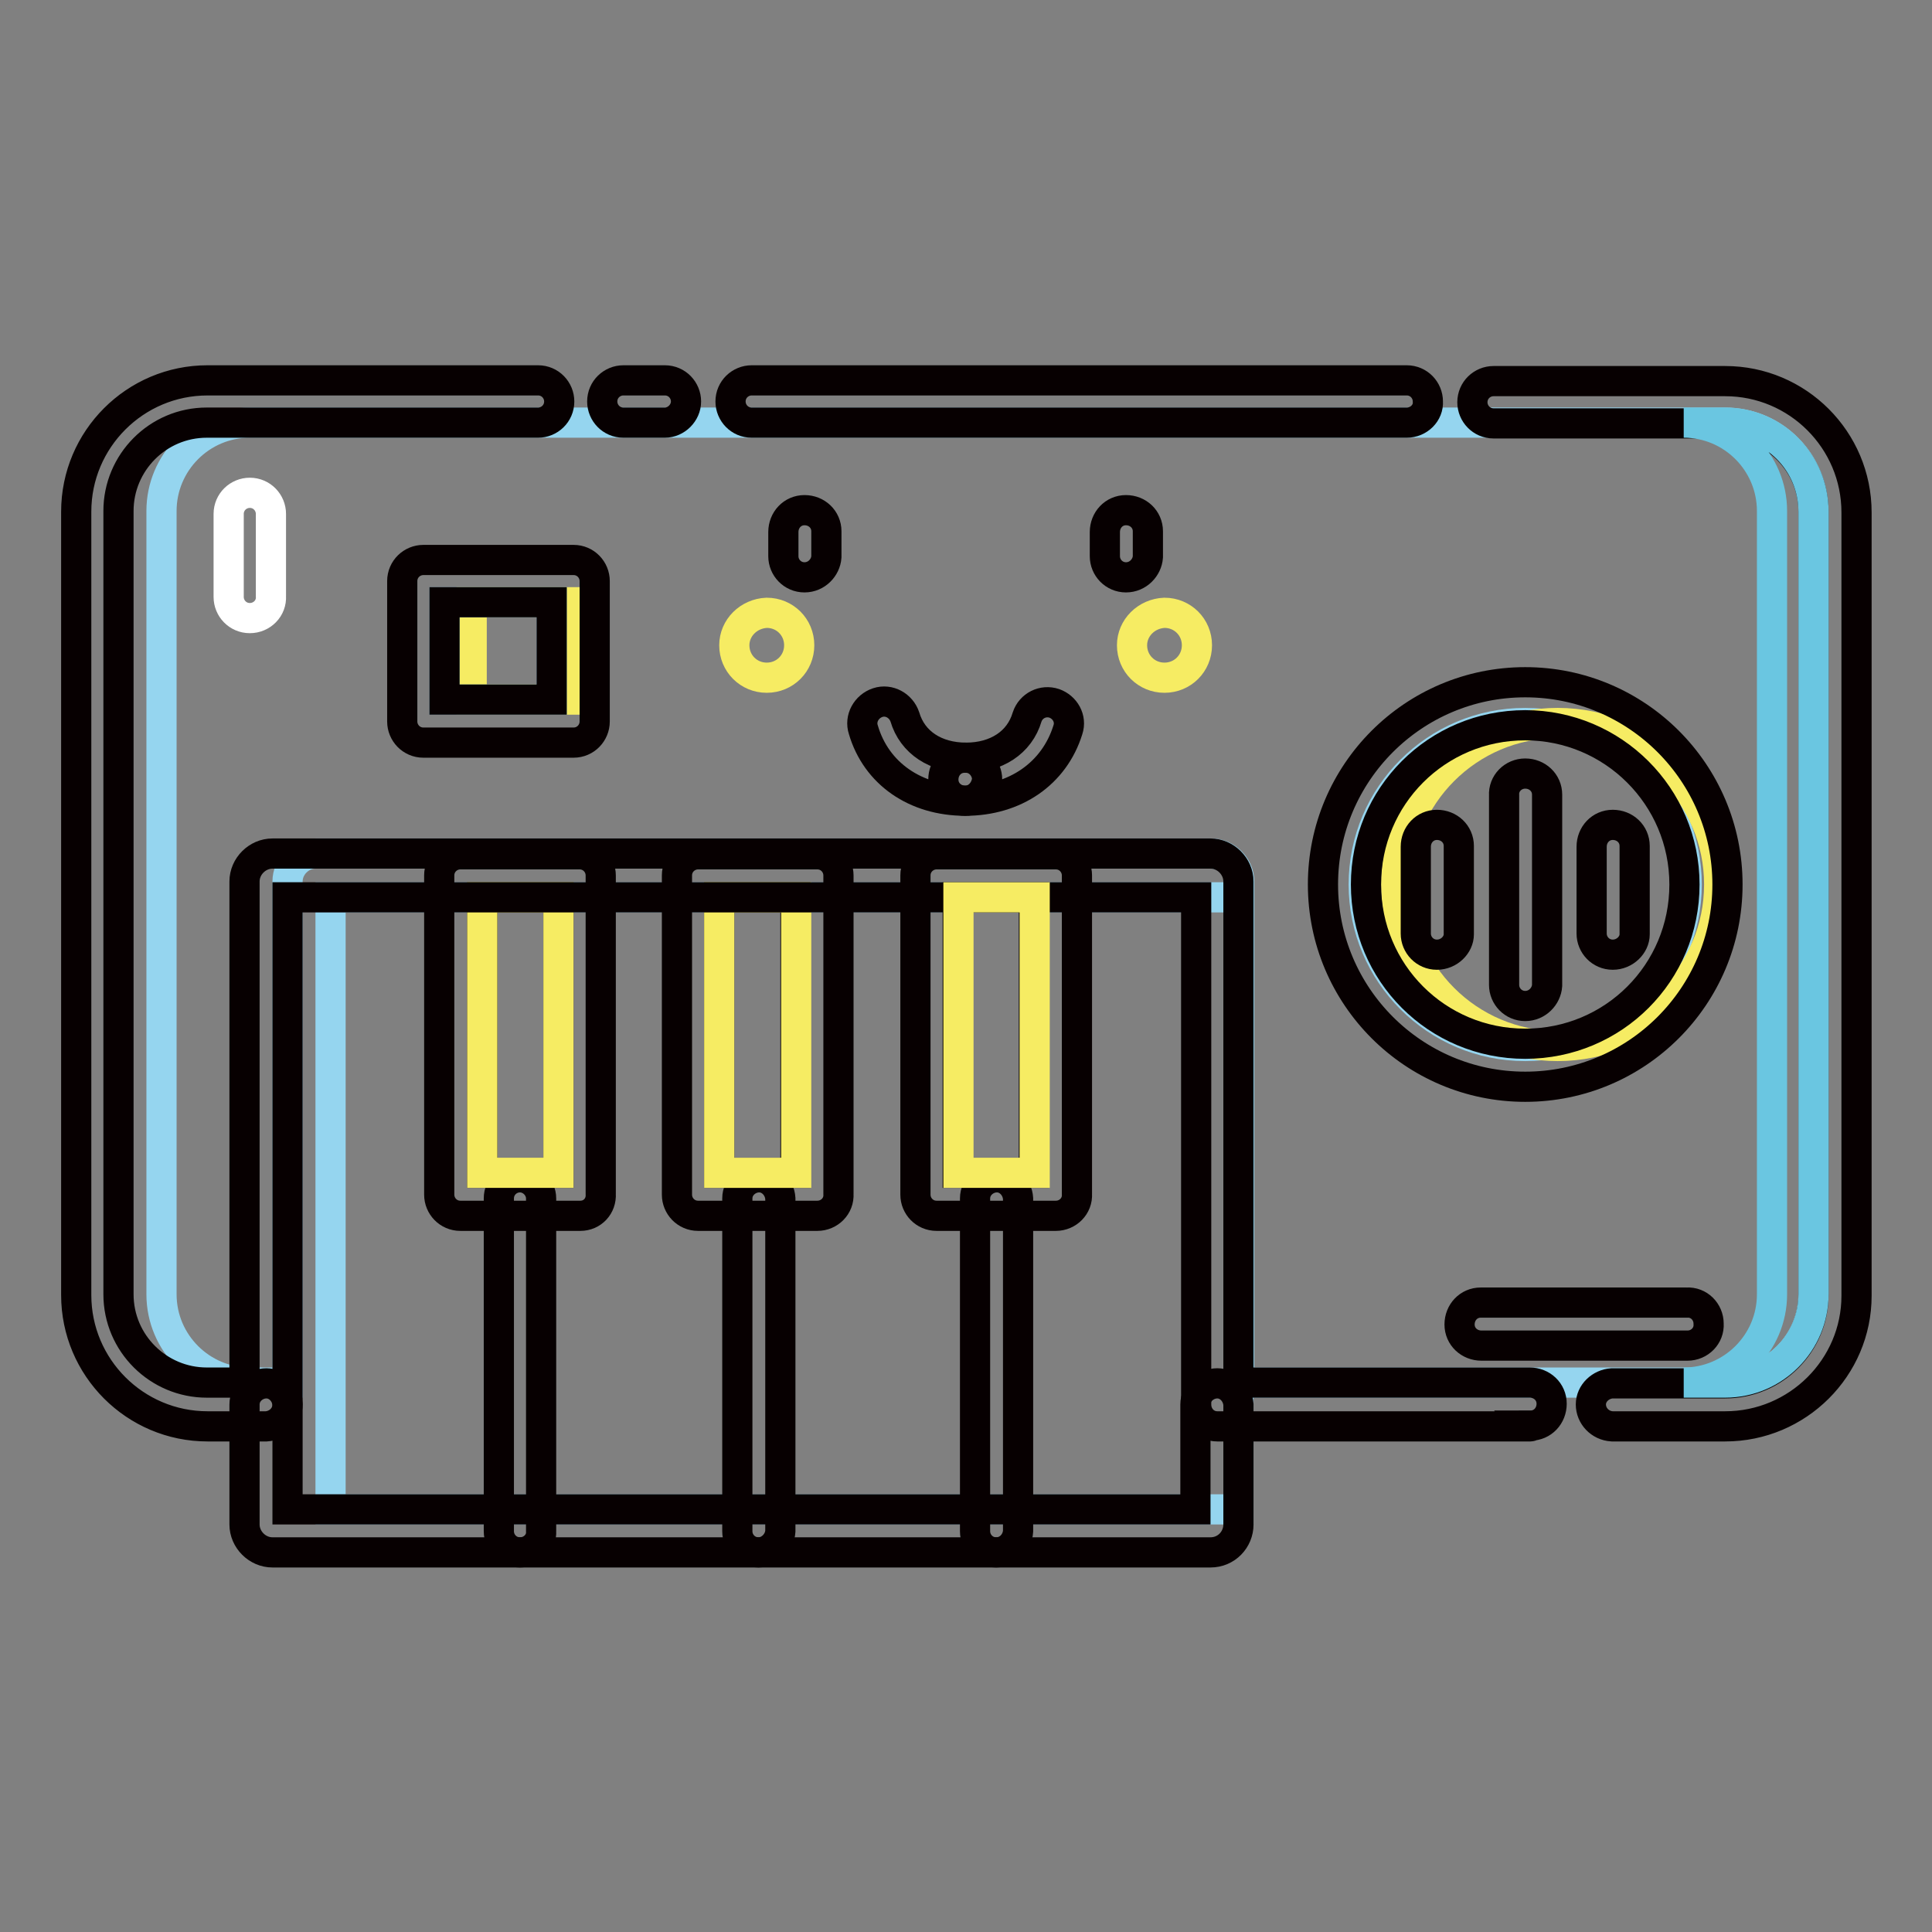 <?xml version="1.0" encoding="utf-8"?>
<!-- Svg Vector Icons : http://www.onlinewebfonts.com/icon -->
<!DOCTYPE svg PUBLIC "-//W3C//DTD SVG 1.1//EN" "http://www.w3.org/Graphics/SVG/1.1/DTD/svg11.dtd">
<svg version="1.1" xmlns="http://www.w3.org/2000/svg" xmlns:xlink="http://www.w3.org/1999/xlink" x="0px" y="0px" viewBox="0 0 256 256" enable-background="new 0 0 256 256" xml:space="preserve">
<rect x="0" y="0" width="256" height="256" fill="#808080" stroke="none"/>
<g> <path stroke-width="4" fill-opacity="0" stroke="#f6ec63"  d="M76.7,79.8v12.9H62.5V79.8H76.7z"/> <path stroke-width="4" fill-opacity="0" stroke="#95d5ef"  d="M228.6,56H33.1c-6.5,0-11.7,5.3-11.7,11.7v103.8c0,6.5,5.3,11.7,11.7,11.7h5v-66.4c0-2,1.7-3.7,3.7-3.7 h118.7c2,0,3.7,1.7,3.7,3.7v66.4h64.4c6.5,0,11.7-5.3,11.7-11.7V67.8C240.3,61.3,235.1,56,228.6,56L228.6,56z M73.1,92.7H58.9V79.8 h14.2V92.7z M202.1,138.6c-11.8,0-21.4-9.6-21.4-21.4c0-11.8,9.6-21.4,21.4-21.4c11.8,0,21.4,9.6,21.4,21.4c0,0,0,0,0,0 C223.5,129,213.9,138.6,202.1,138.6z"/> <path stroke-width="4" fill-opacity="0" stroke="#95d5ef"  d="M43.8,118.9h120.3V200H43.8V118.9z"/> <path stroke-width="4" fill-opacity="0" stroke="#070001"  d="M68.9,205.7c-1.6,0-2.8-1.3-2.8-2.8v-44.1c0-1.6,1.3-2.8,2.8-2.8s2.8,1.3,2.8,2.8v44.1 C71.8,204.4,70.5,205.7,68.9,205.7z M100.5,205.7c-1.6,0-2.8-1.3-2.8-2.8v-44.1c0-1.6,1.4-2.8,2.9-2.8c1.5,0,2.7,1.3,2.8,2.8v44.1 C103.3,204.4,102,205.7,100.5,205.7z"/> <path stroke-width="4" fill-opacity="0" stroke="#070001"  d="M76.9,161.1H61c-1.6,0-2.8-1.3-2.8-2.8V116c0-1.6,1.3-2.8,2.8-2.8l0,0h15.8c1.6,0,2.8,1.3,2.8,2.8l0,0v42.2 C79.7,159.8,78.5,161.1,76.9,161.1z M63.9,155.4H74v-36.5H63.9V155.4z"/> <path stroke-width="4" fill-opacity="0" stroke="#f6ec63"  d="M74,118.9v36.5H63.9v-36.5H74z"/> <path stroke-width="4" fill-opacity="0" stroke="#070001"  d="M108.3,161.1H92.5c-1.6,0-2.8-1.3-2.8-2.8V116c0-1.6,1.3-2.8,2.8-2.8h15.8c1.6,0,2.8,1.3,2.8,2.8v42.2 C111.2,159.8,109.9,161.1,108.3,161.1z M95.3,155.4h10.1v-36.5H95.3V155.4z"/> <path stroke-width="4" fill-opacity="0" stroke="#f6ec63"  d="M105.5,118.9v36.5H95.3v-36.5H105.5z M206.4,138.6c-11.8,0-21.4-9.6-21.4-21.4c0-11.8,9.6-21.4,21.4-21.4 c11.8,0,21.4,9.6,21.4,21.4l0,0C227.8,129,218.2,138.6,206.4,138.6z"/> <path stroke-width="4" fill-opacity="0" stroke="#070001"  d="M202.1,144c-14.8,0-26.8-12-26.8-26.8c0-14.8,12-26.8,26.8-26.8c14.8,0,26.8,12,26.8,26.8 C228.9,132,216.9,144,202.1,144z M202.1,96.1c-11.7,0-21.1,9.4-21.1,21.1c0,11.7,9.4,21.1,21.1,21.1c11.7,0,21.1-9.4,21.1-21.1 c0,0,0,0,0,0C223.2,105.5,213.7,96.1,202.1,96.1L202.1,96.1z"/> <path stroke-width="4" fill-opacity="0" stroke="#070001"  d="M202.1,133.3c-1.6,0-2.8-1.3-2.8-2.8v-25.1c-0.1-1.6,1.2-2.9,2.8-2.9c1.6,0,2.9,1.2,2.9,2.8 c0,0.1,0,0.1,0,0.2v25.1C204.9,132,203.7,133.3,202.1,133.3L202.1,133.3z M190.4,126.5c-1.6,0-2.8-1.3-2.8-2.8v-11.5 c0-1.6,1.2-2.9,2.8-2.9c1.6,0,2.9,1.2,2.9,2.8c0,0.1,0,0.1,0,0.2v11.5C193.3,125.2,192,126.5,190.4,126.5L190.4,126.5z  M213.7,126.5c-1.6,0-2.8-1.3-2.8-2.8v-11.5c0-1.6,1.2-2.9,2.8-2.9c1.6,0,2.9,1.2,2.9,2.8c0,0.1,0,0.1,0,0.2v11.5 C216.6,125.2,215.3,126.5,213.7,126.5L213.7,126.5z M76,98.4H56.1c-1.6,0-2.8-1.3-2.8-2.8V77c0-1.6,1.3-2.8,2.8-2.8l0,0H76 c1.6,0,2.8,1.3,2.8,2.8l0,0v18.6C78.8,97.1,77.6,98.4,76,98.4C76,98.4,76,98.4,76,98.4z M58.9,92.7h14.2V79.8H58.9V92.7z M88.1,56 h-5.5c-1.6,0-2.8-1.3-2.8-2.8c0-1.6,1.3-2.8,2.8-2.8c0,0,0,0,0,0h5.5c1.6,0,2.8,1.3,2.8,2.8C90.9,54.7,89.6,56,88.1,56 C88.1,56,88.1,56,88.1,56z M186.4,56H99.6c-1.6,0-2.8-1.3-2.8-2.8c0-1.6,1.3-2.8,2.8-2.8c0,0,0,0,0,0h86.8c1.6,0,2.8,1.3,2.8,2.8 C189.3,54.7,188,56,186.4,56C186.4,56,186.4,56,186.4,56z"/> <path stroke-width="4" fill-opacity="0" stroke="#070001"  d="M228.6,189h-15c-1.6-0.1-2.8-1.4-2.8-2.9c0-1.5,1.3-2.7,2.8-2.8h15c6.5,0,11.7-5.3,11.7-11.7V67.8 c0-6.5-5.3-11.7-11.7-11.7h-30.7c-1.6,0-2.8-1.3-2.8-2.8c0-1.6,1.3-2.8,2.8-2.8h30.7c9.6,0,17.4,7.8,17.4,17.4v103.8 C246,181.2,238.2,189,228.6,189L228.6,189z M202.8,189h-41.5c-1.6,0-2.8-1.3-2.8-2.9v-67.2H38.1v67.2c0,1.6-1.3,2.8-2.8,2.9h-7.8 c-9.6,0-17.4-7.8-17.4-17.4V67.8c0-9.6,7.8-17.4,17.4-17.4h43.8c1.6,0,2.8,1.3,2.8,2.8c0,1.6-1.3,2.8-2.8,2.8c0,0,0,0,0,0H27.4 c-6.5,0-11.7,5.3-11.7,11.7v103.8c0,6.5,5.3,11.7,11.7,11.7h5v-66.4c0-2,1.7-3.7,3.7-3.7l0,0h124.3c2,0,3.7,1.7,3.7,3.7v66.4h38.6 c1.6,0,2.9,1.2,2.9,2.8c0,1.6-1.2,2.9-2.8,2.9C202.9,189,202.8,189,202.8,189L202.8,189z"/> <path stroke-width="4" fill-opacity="0" stroke="#070001"  d="M160.4,205.7H36.1c-2,0-3.7-1.7-3.7-3.7v-15.9c0-1.6,1.4-2.8,2.9-2.8c1.5,0,2.7,1.3,2.8,2.8V200h120.3 v-13.9c0-1.6,1.4-2.8,2.9-2.8c1.5,0,2.7,1.3,2.8,2.8V202C164.1,204,162.5,205.7,160.4,205.7L160.4,205.7L160.4,205.7z"/> <path stroke-width="4" fill-opacity="0" stroke="#070001"  d="M132,205.7c-1.6,0-2.8-1.3-2.8-2.8v-44.1c0-1.6,1.4-2.8,2.9-2.8c1.5,0,2.7,1.3,2.8,2.8v44.1 C134.8,204.4,133.6,205.7,132,205.7L132,205.7z"/> <path stroke-width="4" fill-opacity="0" stroke="#070001"  d="M139.9,161.1h-15.8c-1.6,0-2.8-1.3-2.8-2.8V116c0-1.6,1.3-2.8,2.8-2.8l0,0h15.8c1.6,0,2.8,1.3,2.8,2.8v42.2 C142.8,159.8,141.5,161.1,139.9,161.1z M126.9,155.4h10.1v-36.5h-10.1V155.4z"/> <path stroke-width="4" fill-opacity="0" stroke="#f6ec63"  d="M137.1,118.9v36.5h-10.1v-36.5H137.1z"/> <path stroke-width="4" fill-opacity="0" stroke="#070001"  d="M127.9,106.1c-1.6,0-2.9-1.2-2.9-2.8c0-1.6,1.2-2.9,2.8-2.9c0.1,0,0.1,0,0.2,0c4,0,7.1-2,8.1-5.4 c0.5-1.5,2.1-2.3,3.6-1.8c1.4,0.5,2.3,2,1.8,3.5C139.7,102.5,134.5,106.1,127.9,106.1L127.9,106.1z"/> <path stroke-width="4" fill-opacity="0" stroke="#070001"  d="M127.9,106.1c-6.6,0-11.8-3.6-13.5-9.4c-0.5-1.5,0.4-3.1,1.9-3.6c1.5-0.5,3.1,0.4,3.6,1.9 c1,3.4,4.1,5.4,8.1,5.4c1.6,0,2.8,1.4,2.8,2.9C130.6,104.9,129.4,106.1,127.9,106.1L127.9,106.1z"/> <path stroke-width="4" fill-opacity="0" stroke="#f6ec63"  d="M97.3,85.5c0,2.4,1.9,4.3,4.3,4.3c2.4,0,4.3-1.9,4.3-4.3s-1.9-4.3-4.3-4.3C99.2,81.3,97.3,83.2,97.3,85.5z" /> <path stroke-width="4" fill-opacity="0" stroke="#f6ec63"  d="M150,85.5c0,2.4,1.9,4.3,4.3,4.3s4.3-1.9,4.3-4.3c0,0,0,0,0,0c0-2.4-1.9-4.3-4.3-4.3 C151.9,81.3,150,83.2,150,85.5C150,85.5,150,85.5,150,85.5z"/> <path stroke-width="4" fill-opacity="0" stroke="#070001"  d="M106.6,76.5c-1.6,0-2.8-1.3-2.8-2.8l0,0v-3.2c0-1.6,1.2-2.9,2.8-2.9c1.6,0,2.9,1.2,2.9,2.8 c0,0.1,0,0.1,0,0.2v3.2C109.4,75.2,108.2,76.5,106.6,76.5z M149.2,76.5c-1.6,0-2.8-1.3-2.8-2.8v-3.2c0-1.6,1.2-2.9,2.8-2.9 c1.6,0,2.9,1.2,2.9,2.8c0,0.1,0,0.1,0,0.2v3.2C152,75.2,150.8,76.5,149.2,76.5L149.2,76.5z"/> <path stroke-width="4" fill-opacity="0" stroke="#ffffff"  d="M33.1,81.9c-1.6,0-2.8-1.3-2.8-2.8V68.1c0-1.6,1.3-2.8,2.8-2.8c1.6,0,2.8,1.3,2.8,2.8v10.9 C36,80.6,34.7,81.9,33.1,81.9z"/> <path stroke-width="4" fill-opacity="0" stroke="#070001"  d="M223.4,178.3h-27.1c-1.6,0-2.9-1.2-2.9-2.8c0-1.6,1.2-2.9,2.8-2.9c0.1,0,0.1,0,0.2,0h27.1 c1.6-0.1,2.9,1.2,2.9,2.8c0.1,1.6-1.2,2.9-2.8,2.9C223.6,178.3,223.5,178.3,223.4,178.3z"/> <path stroke-width="4" fill-opacity="0" stroke="#6ac6e1"  d="M228.6,56h-5.5c6.5,0,11.7,5.3,11.7,11.7v103.8c0,6.5-5.3,11.7-11.7,11.7h5.5c6.5,0,11.7-5.3,11.7-11.7 V67.8C240.3,61.3,235.1,56,228.6,56z"/></g>
</svg>